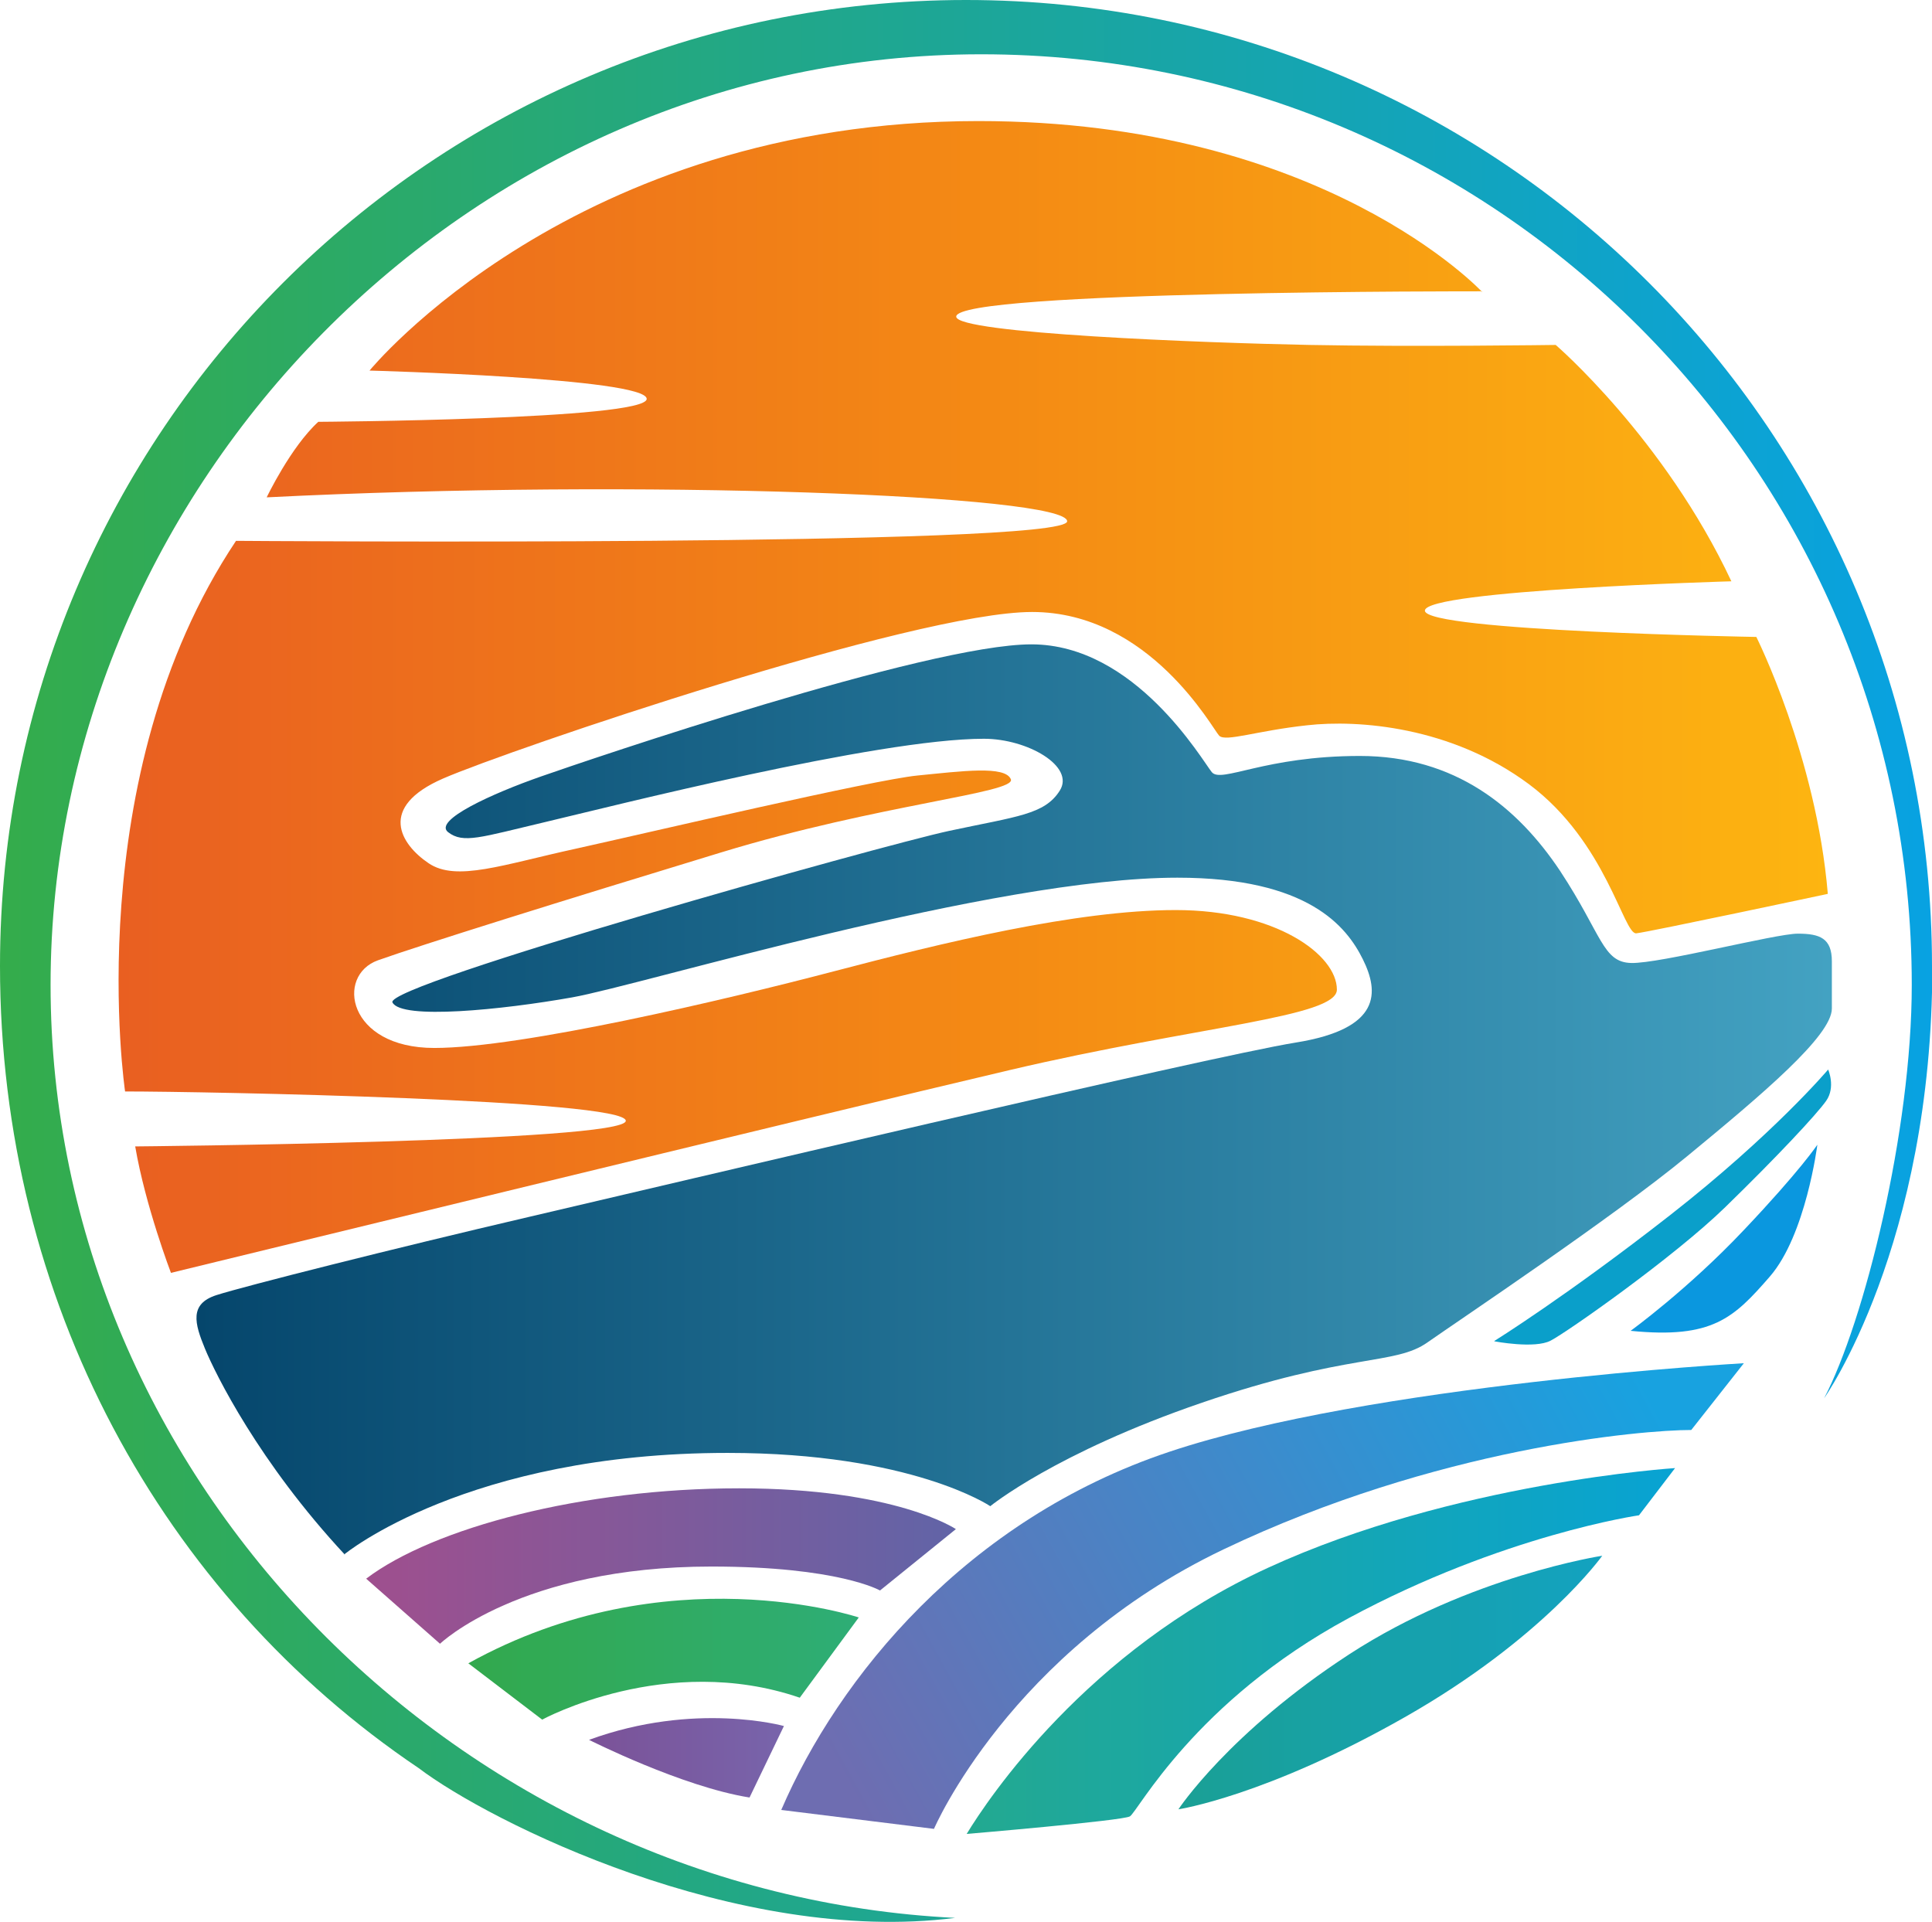 <?xml version="1.0" encoding="UTF-8"?><svg id="Layer_1" xmlns="http://www.w3.org/2000/svg" xmlns:xlink="http://www.w3.org/1999/xlink" viewBox="0 0 57.3 57"><defs><style>.cls-1{fill:url(#linear-gradient);}.cls-1,.cls-2,.cls-3,.cls-4,.cls-5,.cls-6,.cls-7,.cls-8,.cls-9,.cls-10,.cls-11{stroke-width:0px;}.cls-2{fill:url(#linear-gradient-4);}.cls-3{fill:url(#linear-gradient-2);}.cls-4{fill:url(#linear-gradient-3);}.cls-5{fill:url(#linear-gradient-8);}.cls-6{fill:url(#linear-gradient-9);}.cls-7{fill:url(#linear-gradient-7);}.cls-8{fill:url(#linear-gradient-5);}.cls-9{fill:url(#linear-gradient-6);}.cls-10{fill:#0a9fca;}.cls-11{fill:#0a97df;}</style><linearGradient id="linear-gradient" x1="0" y1="30.5" x2="57.3" y2="30.5" gradientTransform="translate(0 59) scale(1 -1)" gradientUnits="userSpaceOnUse"><stop offset="0" stop-color="#34ac4b"/><stop offset=".51" stop-color="#1ca699"/><stop offset="1" stop-color="#08a2e2"/></linearGradient><linearGradient id="linear-gradient-2" x1="3.53" y1="38.34" x2="54.2" y2="38.34" gradientTransform="translate(0 59) scale(1 -1)" gradientUnits="userSpaceOnUse"><stop offset="0" stop-color="#e95f21"/><stop offset=".51" stop-color="#f48a14"/><stop offset="1" stop-color="#fdb511"/></linearGradient><linearGradient id="linear-gradient-3" x1="5.81" y1="26.4" x2="54.32" y2="26.4" gradientTransform="translate(0 59) scale(1 -1)" gradientUnits="userSpaceOnUse"><stop offset="0" stop-color="#05466c"/><stop offset="1" stop-color="#43a2c2"/></linearGradient><linearGradient id="linear-gradient-4" x1="10.86" y1="12.56" x2="28.36" y2="12.56" gradientTransform="translate(0 59) scale(1 -1)" gradientUnits="userSpaceOnUse"><stop offset="0" stop-color="#9f4f8e"/><stop offset="1" stop-color="#6164a7"/></linearGradient><linearGradient id="linear-gradient-5" x1="13.89" y1="9.8" x2="25.48" y2="9.8" gradientTransform="translate(0 59) scale(1 -1)" gradientUnits="userSpaceOnUse"><stop offset="0" stop-color="#32a94d"/><stop offset="1" stop-color="#2ead76"/></linearGradient><linearGradient id="linear-gradient-6" x1="17.47" y1="6.86" x2="23.25" y2="6.86" gradientTransform="translate(0 59) scale(1 -1)" gradientUnits="userSpaceOnUse"><stop offset="0" stop-color="#7b5298"/><stop offset="1" stop-color="#7864ab"/></linearGradient><linearGradient id="linear-gradient-7" x1="24.72" y1="6.74" x2="47.97" y2="19.47" gradientTransform="translate(0 59) scale(1 -1)" gradientUnits="userSpaceOnUse"><stop offset="0" stop-color="#6e6db1"/><stop offset="1" stop-color="#18a2e0"/></linearGradient><linearGradient id="linear-gradient-8" x1="28.67" y1="10.03" x2="49.68" y2="10.03" gradientTransform="translate(0 59) scale(1 -1)" gradientUnits="userSpaceOnUse"><stop offset="0" stop-color="#23a990"/><stop offset="1" stop-color="#08a3d3"/></linearGradient><linearGradient id="linear-gradient-9" x1="34.95" y1="9.09" x2="47.52" y2="9.09" gradientTransform="translate(0 59) scale(1 -1)" gradientUnits="userSpaceOnUse"><stop offset="0" stop-color="#1aa095"/><stop offset="1" stop-color="#13a2c0"/></linearGradient></defs><path class="cls-1" d="m57.3,28.65C57.3,12.83,44.48,0,28.65,0S0,12.83,0,28.65c0,9.9,4.79,18.65,12.42,23.79,2.11,1.6,9.44,5.26,15.91,4.44-14.6-.72-26.83-12.89-26.83-27.67S13.86,1.61,29.1,1.61s27.6,12.36,27.6,27.6c0,4.34-1.41,9.99-2.6,12.26,0,0,3.21-4.53,3.21-12.82h0Z"/><path class="cls-3" d="m43.96,8.64s-15.6-.03-15.6.75c0,.5,7.36.78,10.47.84,3.12.06,7.31,0,7.31,0,0,0,3.22,2.77,5.21,7.01,0,0-9.09.26-9.09.87s9.83.78,9.83.78c0,0,1.78,3.55,2.12,7.62,0,0-5.3,1.13-5.68,1.17s-.88-2.7-3.18-4.42c-2.31-1.72-5.08-1.92-6.58-1.75-1.49.16-2.42.5-2.61.31-.19-.19-2.06-3.67-5.55-3.67s-15.52,4.09-17.47,4.94-1.26,1.95-.43,2.51c.82.56,2.21.04,4.37-.43,2.17-.48,8.81-2.04,10.13-2.17,1.32-.13,2.6-.3,2.77.11s-3.9.74-8.59,2.17c-4.7,1.43-8.92,2.75-10.18,3.2s-.91,2.6,1.67,2.6,8.64-1.43,11.84-2.27c3.2-.84,7.19-1.82,10.15-1.82s4.78,1.32,4.78,2.36c0,.82-4.14,1.08-9.68,2.38-5.54,1.3-24.9,6.02-24.9,6.02,0,0-.76-1.99-1.06-3.75,0,0,14.55-.13,14.55-.76s-12.49-.87-14.85-.87c0,0-1.39-9.32,3.29-16.33,0,0,24.65.19,24.65-.58s-12.66-1.27-23.74-.71c0,0,.71-1.49,1.53-2.24,0,0,9.74-.06,9.74-.68s-8.22-.84-8.22-.84c0,0,6.04-7.4,18.06-7.4,10.23,0,14.94,5.07,14.94,5.07h0Z"/><path class="cls-4" d="m10.21,46.1s3.64-3.01,11.37-3.01c5.46,0,7.79,1.58,7.79,1.58,0,0,1.93-1.58,6.28-3.07s5.72-1.1,6.69-1.79c.97-.68,5.49-3.7,7.7-5.52,2.21-1.82,4.29-3.57,4.29-4.38v-1.4c0-.68-.35-.82-1.01-.82s-4.09.89-4.94.87-.86-.83-2.11-2.73c-1.26-1.89-3.11-3.41-5.94-3.41s-4.11.82-4.39.48-2.27-3.79-5.35-3.79-13.12,3.42-14.55,3.92c-1.43.5-3.2,1.3-2.75,1.65s.97.15,2.88-.3c1.91-.45,9.85-2.47,13.01-2.47,1.3,0,2.71.82,2.25,1.54-.45.71-1.26.76-3.27,1.19-2.01.43-16.78,4.57-16.52,5.09s3.25.22,5.33-.15c2.08-.37,12.49-3.55,17.95-3.55,3.88,0,5.02,1.45,5.5,2.42s.56,2.06-1.99,2.47c-2.55.41-18.72,4.23-22.74,5.17-4.03.94-8.46,2.06-9.27,2.32s-.65.84-.34,1.59c.31.75,1.6,3.37,4.15,6.11h0Z"/><path class="cls-2" d="m10.86,46.82l2.19,1.93s2.38-2.29,8.05-2.29c3.77,0,5,.71,5,.71l2.25-1.82s-1.78-1.21-6.43-1.21-9.07,1.17-11.06,2.68h0Z"/><path class="cls-8" d="m13.89,49.33l2.19,1.67s3.68-2.01,7.64-.65l1.75-2.38s-5.69-1.91-11.58,1.36Z"/><path class="cls-9" d="m17.47,51.6s2.75,1.39,4.76,1.71l1.02-2.12s-2.64-.74-5.78.41h0Z"/><path class="cls-7" d="m23.18,53.68l4.52.56s2.26-5.27,8.59-8.29c6.33-3.02,12.41-3.54,13.87-3.54l1.56-1.98s-11.04.62-17.05,2.63c-6.01,2.01-9.81,6.69-11.5,10.62h0Z"/><path class="cls-5" d="m28.67,54.39s4.61-.39,4.84-.52,1.92-3.41,6.49-5.88c4.58-2.47,8.61-3.05,8.61-3.05l1.07-1.4s-6.56.42-12.08,2.96c-5.37,2.47-8.28,6.82-8.93,7.89h0Z"/><path class="cls-6" d="m34.95,53.66s1.49-2.27,5.07-4.6c3.57-2.32,7.5-2.92,7.5-2.92,0,0-1.74,2.45-5.86,4.79-4.12,2.34-6.71,2.73-6.71,2.73Z"/><path class="cls-10" d="m44.32,39.78s1.2.23,1.67-.02c.47-.24,3.65-2.47,5.18-3.96,1.53-1.49,2.7-2.74,2.99-3.15.29-.41.06-.93.06-.93,0,0-1.62,1.92-4.69,4.32s-5.21,3.73-5.21,3.73h0Z"/><path class="cls-11" d="m48.36,39.47s1.7-1.23,3.36-2.99c1.66-1.75,2.18-2.53,2.18-2.53,0,0-.34,2.68-1.41,3.91-1.07,1.23-1.7,1.85-4.12,1.61Z"/></svg>